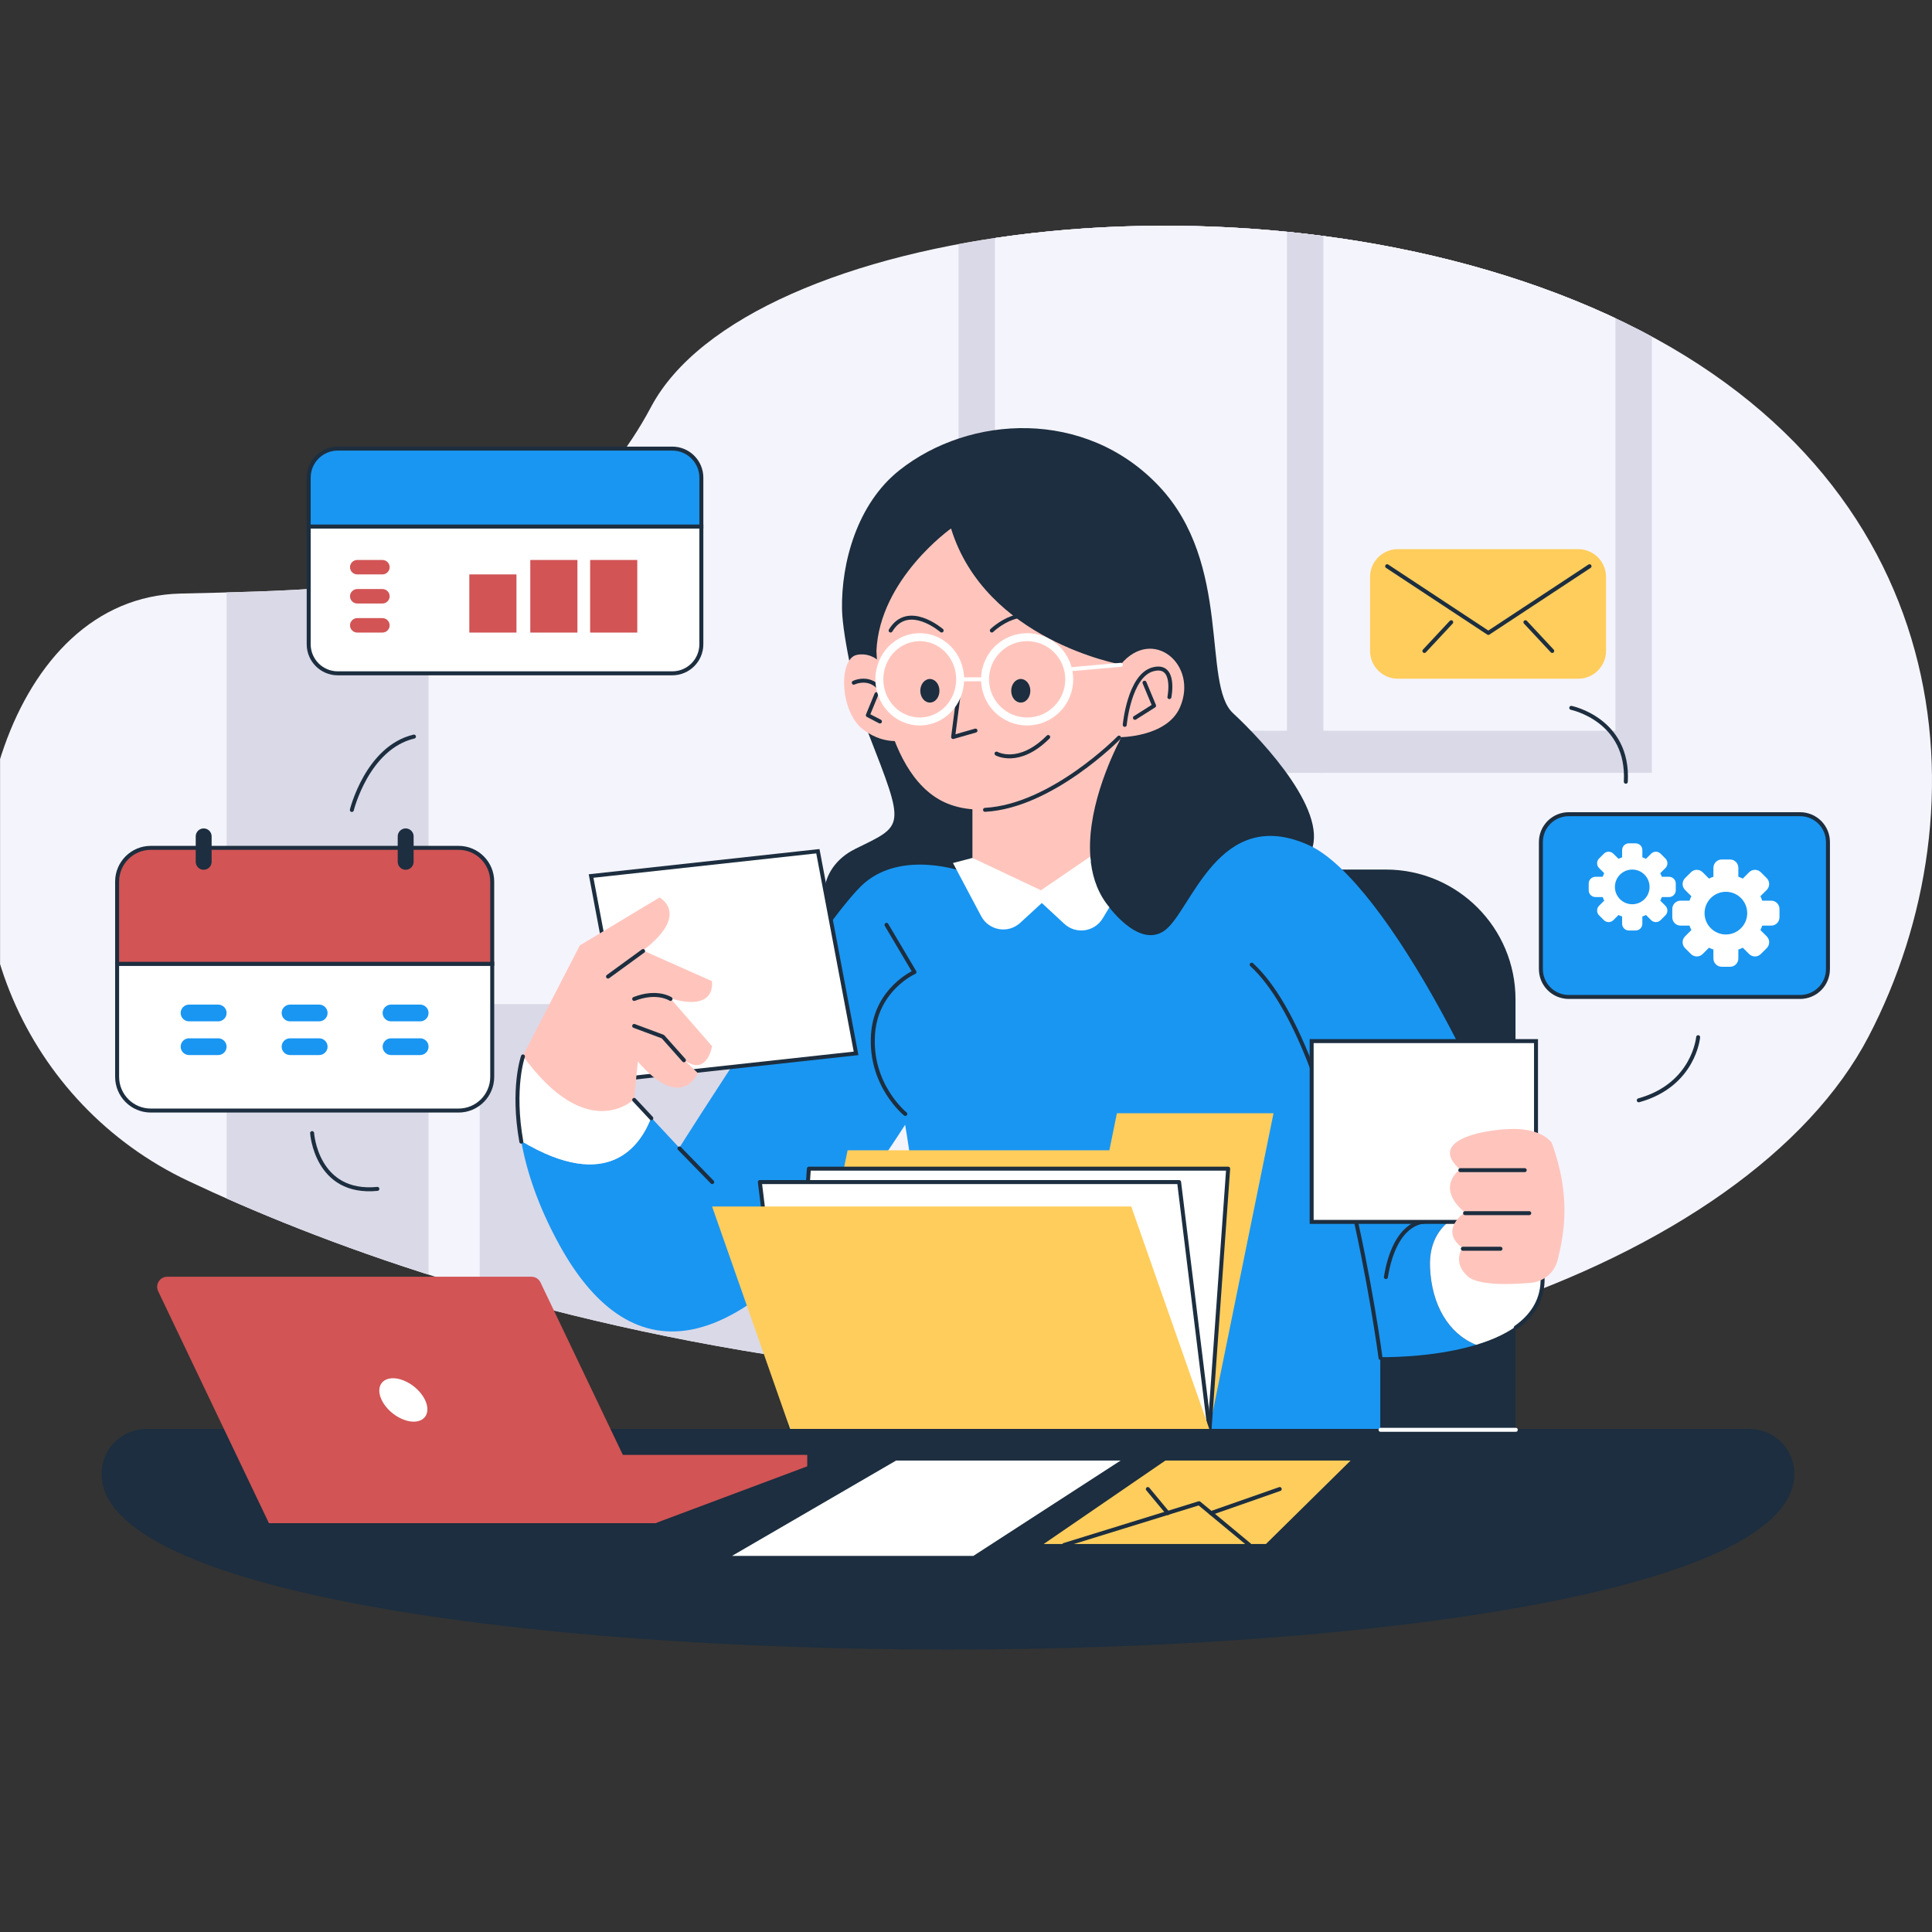 <svg xmlns="http://www.w3.org/2000/svg" xmlns:xlink="http://www.w3.org/1999/xlink" width="440" zoomAndPan="magnify" viewBox="0 0 330 330" height="440" preserveAspectRatio="xMidYMid meet" version="1.0"><rect x="0" y="0" width="330" height="330" fill="#333333" stroke="none"/><defs><clipPath id="f96d023214"><path d="M 0 38.363 L 330 38.363 L 330 235.918 L 0 235.918 Z M 0 38.363 " clip-rule="nonzero"/></clipPath><clipPath id="bf997ddb93"><path d="M 0.719 127.516 C -9.52 156.512 4.344 188.562 32.121 201.699 C 53.543 211.828 90.535 225.973 140.703 232.789 C 223.73 244.07 298.902 215.93 319.164 177.055 C 339.43 138.176 334.801 81.254 274.691 53.777 C 214.578 26.297 127.59 38.73 111.219 69.48 C 94.844 100.23 66.113 100.574 30.859 101.383 C 16.168 101.719 5.898 112.844 0.719 127.516 Z M 0.719 127.516 " clip-rule="nonzero"/></clipPath><clipPath id="7691aca9ca"><path d="M 38 38.363 L 74 38.363 L 74 235.918 L 38 235.918 Z M 38 38.363 " clip-rule="nonzero"/></clipPath><clipPath id="1d30244b21"><path d="M 0.719 127.516 C -9.52 156.512 4.344 188.562 32.121 201.699 C 53.543 211.828 90.535 225.973 140.703 232.789 C 223.73 244.07 298.902 215.93 319.164 177.055 C 339.43 138.176 334.801 81.254 274.691 53.777 C 214.578 26.297 127.59 38.73 111.219 69.48 C 94.844 100.23 66.113 100.574 30.859 101.383 C 16.168 101.719 5.898 112.844 0.719 127.516 Z M 0.719 127.516 " clip-rule="nonzero"/></clipPath><clipPath id="a5d999945f"><path d="M 81 171 L 141 171 L 141 235.918 L 81 235.918 Z M 81 171 " clip-rule="nonzero"/></clipPath><clipPath id="2df4091870"><path d="M 0.719 127.516 C -9.52 156.512 4.344 188.562 32.121 201.699 C 53.543 211.828 90.535 225.973 140.703 232.789 C 223.73 244.07 298.902 215.93 319.164 177.055 C 339.43 138.176 334.801 81.254 274.691 53.777 C 214.578 26.297 127.59 38.73 111.219 69.48 C 94.844 100.23 66.113 100.574 30.859 101.383 C 16.168 101.719 5.898 112.844 0.719 127.516 Z M 0.719 127.516 " clip-rule="nonzero"/></clipPath><clipPath id="9906f258ec"><path d="M 163 38.363 L 283 38.363 L 283 133 L 163 133 Z M 163 38.363 " clip-rule="nonzero"/></clipPath><clipPath id="2c6bf174b1"><path d="M 0.719 127.516 C -9.52 156.512 4.344 188.562 32.121 201.699 C 53.543 211.828 90.535 225.973 140.703 232.789 C 223.73 244.07 298.902 215.93 319.164 177.055 C 339.43 138.176 334.801 81.254 274.691 53.777 C 214.578 26.297 127.59 38.73 111.219 69.48 C 94.844 100.23 66.113 100.574 30.859 101.383 C 16.168 101.719 5.898 112.844 0.719 127.516 Z M 0.719 127.516 " clip-rule="nonzero"/></clipPath><clipPath id="3fe043e768"><path d="M 169 38.363 L 276 38.363 L 276 125 L 169 125 Z M 169 38.363 " clip-rule="nonzero"/></clipPath><clipPath id="d494471b75"><path d="M 0.719 127.516 C -9.52 156.512 4.344 188.562 32.121 201.699 C 53.543 211.828 90.535 225.973 140.703 232.789 C 223.73 244.07 298.902 215.93 319.164 177.055 C 339.43 138.176 334.801 81.254 274.691 53.777 C 214.578 26.297 127.59 38.73 111.219 69.48 C 94.844 100.23 66.113 100.574 30.859 101.383 C 16.168 101.719 5.898 112.844 0.719 127.516 Z M 0.719 127.516 " clip-rule="nonzero"/></clipPath><clipPath id="7336d98258"><path d="M 219 38.363 L 227 38.363 L 227 133 L 219 133 Z M 219 38.363 " clip-rule="nonzero"/></clipPath><clipPath id="c748ff7941"><path d="M 0.719 127.516 C -9.52 156.512 4.344 188.562 32.121 201.699 C 53.543 211.828 90.535 225.973 140.703 232.789 C 223.73 244.07 298.902 215.93 319.164 177.055 C 339.43 138.176 334.801 81.254 274.691 53.777 C 214.578 26.297 127.59 38.73 111.219 69.48 C 94.844 100.23 66.113 100.574 30.859 101.383 C 16.168 101.719 5.898 112.844 0.719 127.516 Z M 0.719 127.516 " clip-rule="nonzero"/></clipPath></defs><g clip-path="url(#f96d023214)"><g clip-path="url(#bf997ddb93)"><path fill="#f4f4fd" d="M 0.012 28.152 L 330 28.152 L 330 281.75 L 0.012 281.75 Z M 0.012 28.152 " fill-opacity="1" fill-rule="nonzero"/></g></g><g clip-path="url(#7691aca9ca)"><g clip-path="url(#1d30244b21)"><path fill="#dad9e7" d="M 38.703 28.152 L 73.199 28.152 L 73.199 239.121 L 38.703 239.121 Z M 38.703 28.152 " fill-opacity="1" fill-rule="nonzero"/></g></g><g clip-path="url(#a5d999945f)"><g clip-path="url(#2df4091870)"><path fill="#dad9e7" d="M 140.758 239.121 L 81.938 239.121 L 81.938 171.5 L 140.758 171.5 Z M 140.758 239.121 " fill-opacity="1" fill-rule="nonzero"/></g></g><g clip-path="url(#9906f258ec)"><g clip-path="url(#2c6bf174b1)"><path fill="#dad9e7" d="M 163.719 28.152 L 282.148 28.152 L 282.148 132.012 L 163.719 132.012 Z M 163.719 28.152 " fill-opacity="1" fill-rule="nonzero"/></g></g><g clip-path="url(#3fe043e768)"><g clip-path="url(#d494471b75)"><path fill="#dad9e7" d="M 169.941 28.152 L 275.93 28.152 L 275.93 124.809 L 169.941 124.809 Z M 169.941 28.152 " fill-opacity="1" fill-rule="nonzero"/><path fill="#f4f4fd" d="M 169.941 28.152 L 275.93 28.152 L 275.93 124.809 L 169.941 124.809 Z M 169.941 28.152 " fill-opacity="1" fill-rule="nonzero"/></g></g><g clip-path="url(#7336d98258)"><g clip-path="url(#c748ff7941)"><path fill="#dad9e7" d="M 219.824 28.152 L 226.043 28.152 L 226.043 132.012 L 219.824 132.012 Z M 219.824 28.152 " fill-opacity="1" fill-rule="nonzero"/></g></g><path stroke-linecap="butt" transform="matrix(0.679, 0, 0, 0.68, -6.042, 35.464)" fill-opacity="1" fill="#ffffff" fill-rule="nonzero" stroke-linejoin="miter" d="M 132.721 189.945 L 132.721 218.332 C 132.721 223.017 128.929 226.805 124.251 226.805 L 46.831 226.805 C 42.158 226.805 38.361 223.017 38.361 218.332 L 38.361 189.945 Z M 132.721 189.945 " stroke="#1c2e3f" stroke-width="1" stroke-opacity="1" stroke-miterlimit="10"/><path stroke-linecap="butt" transform="matrix(0.679, 0, 0, 0.68, -6.042, 35.464)" fill-opacity="1" fill="#d25455" fill-rule="nonzero" stroke-linejoin="miter" d="M 132.721 169.284 L 132.721 189.945 L 38.361 189.945 L 38.361 169.284 C 38.361 164.61 42.158 160.816 46.831 160.816 L 124.251 160.816 C 128.929 160.816 132.721 164.61 132.721 169.284 Z M 132.721 169.284 " stroke="#1c2e3f" stroke-width="1" stroke-opacity="1" stroke-miterlimit="10"/><path stroke-linecap="round" transform="matrix(0.679, 0, 0, 0.68, -6.042, 35.464)" fill="none" stroke-linejoin="round" d="M 60.134 157.936 L 60.134 164.317 " stroke="#1c2e3f" stroke-width="4" stroke-opacity="1" stroke-miterlimit="4"/><path stroke-linecap="round" transform="matrix(0.679, 0, 0, 0.68, -6.042, 35.464)" fill="none" stroke-linejoin="round" d="M 110.948 157.936 L 110.948 164.317 " stroke="#1c2e3f" stroke-width="4" stroke-opacity="1" stroke-miterlimit="4"/><path fill="#1996f2" d="M 32.285 171.594 L 37.273 171.594 C 37.465 171.594 37.645 171.633 37.82 171.703 C 37.996 171.777 38.148 171.879 38.285 172.012 C 38.418 172.148 38.52 172.301 38.594 172.477 C 38.664 172.652 38.703 172.836 38.703 173.023 C 38.703 173.215 38.664 173.398 38.594 173.57 C 38.52 173.746 38.418 173.902 38.285 174.035 C 38.148 174.168 37.996 174.273 37.82 174.344 C 37.645 174.418 37.465 174.453 37.273 174.453 L 32.285 174.453 C 32.098 174.453 31.914 174.418 31.738 174.344 C 31.566 174.273 31.41 174.168 31.277 174.035 C 31.141 173.902 31.039 173.746 30.969 173.57 C 30.895 173.398 30.859 173.215 30.859 173.023 C 30.859 172.836 30.895 172.652 30.969 172.477 C 31.039 172.301 31.141 172.148 31.277 172.012 C 31.41 171.879 31.566 171.777 31.738 171.703 C 31.914 171.633 32.098 171.594 32.285 171.594 Z M 32.285 171.594 " fill-opacity="1" fill-rule="nonzero"/><path fill="#1996f2" d="M 32.285 177.352 L 37.273 177.352 C 37.465 177.352 37.645 177.387 37.82 177.461 C 37.996 177.531 38.148 177.637 38.285 177.77 C 38.418 177.902 38.52 178.059 38.594 178.234 C 38.664 178.406 38.703 178.59 38.703 178.781 C 38.703 178.969 38.664 179.152 38.594 179.328 C 38.52 179.504 38.418 179.656 38.285 179.789 C 38.148 179.926 37.996 180.027 37.82 180.102 C 37.645 180.172 37.465 180.211 37.273 180.211 L 32.285 180.211 C 32.098 180.211 31.914 180.172 31.738 180.102 C 31.566 180.027 31.41 179.926 31.277 179.789 C 31.141 179.656 31.039 179.504 30.969 179.328 C 30.895 179.152 30.859 178.969 30.859 178.781 C 30.859 178.59 30.895 178.406 30.969 178.234 C 31.039 178.059 31.141 177.902 31.277 177.77 C 31.41 177.637 31.566 177.531 31.738 177.461 C 31.914 177.387 32.098 177.352 32.285 177.352 Z M 32.285 177.352 " fill-opacity="1" fill-rule="nonzero"/><path fill="#1996f2" d="M 49.535 171.594 L 54.523 171.594 C 54.711 171.594 54.895 171.633 55.07 171.703 C 55.246 171.777 55.398 171.879 55.531 172.012 C 55.668 172.148 55.77 172.301 55.844 172.477 C 55.914 172.652 55.953 172.836 55.953 173.023 C 55.953 173.215 55.914 173.398 55.844 173.57 C 55.77 173.746 55.668 173.902 55.531 174.035 C 55.398 174.168 55.246 174.273 55.07 174.344 C 54.895 174.418 54.711 174.453 54.523 174.453 L 49.535 174.453 C 49.348 174.453 49.164 174.418 48.988 174.344 C 48.812 174.273 48.66 174.168 48.527 174.035 C 48.391 173.902 48.289 173.746 48.215 173.57 C 48.145 173.398 48.109 173.215 48.109 173.023 C 48.109 172.836 48.145 172.652 48.215 172.477 C 48.289 172.301 48.391 172.148 48.527 172.012 C 48.66 171.879 48.812 171.777 48.988 171.703 C 49.164 171.633 49.348 171.594 49.535 171.594 Z M 49.535 171.594 " fill-opacity="1" fill-rule="nonzero"/><path fill="#1996f2" d="M 49.535 177.352 L 54.523 177.352 C 54.711 177.352 54.895 177.387 55.07 177.461 C 55.246 177.531 55.398 177.637 55.531 177.77 C 55.668 177.902 55.77 178.059 55.844 178.234 C 55.914 178.406 55.953 178.59 55.953 178.781 C 55.953 178.969 55.914 179.152 55.844 179.328 C 55.77 179.504 55.668 179.656 55.531 179.789 C 55.398 179.926 55.246 180.027 55.07 180.102 C 54.895 180.172 54.711 180.211 54.523 180.211 L 49.535 180.211 C 49.348 180.211 49.164 180.172 48.988 180.102 C 48.812 180.027 48.66 179.926 48.527 179.789 C 48.391 179.656 48.289 179.504 48.215 179.328 C 48.145 179.152 48.109 178.969 48.109 178.781 C 48.109 178.59 48.145 178.406 48.215 178.234 C 48.289 178.059 48.391 177.902 48.527 177.77 C 48.66 177.637 48.812 177.531 48.988 177.461 C 49.164 177.387 49.348 177.352 49.535 177.352 Z M 49.535 177.352 " fill-opacity="1" fill-rule="nonzero"/><path fill="#1996f2" d="M 66.785 171.594 L 71.773 171.594 C 71.961 171.594 72.145 171.633 72.32 171.703 C 72.492 171.777 72.648 171.879 72.781 172.012 C 72.918 172.148 73.02 172.301 73.094 172.477 C 73.164 172.652 73.199 172.836 73.199 173.023 C 73.199 173.215 73.164 173.398 73.094 173.57 C 73.02 173.746 72.918 173.902 72.781 174.035 C 72.648 174.168 72.492 174.273 72.32 174.344 C 72.145 174.418 71.961 174.453 71.773 174.453 L 66.785 174.453 C 66.598 174.453 66.414 174.418 66.238 174.344 C 66.062 174.273 65.91 174.168 65.777 174.035 C 65.641 173.902 65.539 173.746 65.465 173.57 C 65.395 173.398 65.355 173.215 65.355 173.023 C 65.355 172.836 65.395 172.652 65.465 172.477 C 65.539 172.301 65.641 172.148 65.777 172.012 C 65.91 171.879 66.062 171.777 66.238 171.703 C 66.414 171.633 66.598 171.594 66.785 171.594 Z M 66.785 171.594 " fill-opacity="1" fill-rule="nonzero"/><path fill="#1996f2" d="M 66.785 177.352 L 71.773 177.352 C 71.961 177.352 72.145 177.387 72.32 177.461 C 72.492 177.531 72.648 177.637 72.781 177.77 C 72.918 177.902 73.02 178.059 73.094 178.234 C 73.164 178.406 73.199 178.59 73.199 178.781 C 73.199 178.969 73.164 179.152 73.094 179.328 C 73.02 179.504 72.918 179.656 72.781 179.789 C 72.648 179.926 72.492 180.027 72.32 180.102 C 72.145 180.172 71.961 180.211 71.773 180.211 L 66.785 180.211 C 66.598 180.211 66.414 180.172 66.238 180.102 C 66.062 180.027 65.91 179.926 65.777 179.789 C 65.641 179.656 65.539 179.504 65.465 179.328 C 65.395 179.152 65.355 178.969 65.355 178.781 C 65.355 178.59 65.395 178.406 65.465 178.234 C 65.539 178.059 65.641 177.902 65.777 177.77 C 65.91 177.637 66.062 177.531 66.238 177.461 C 66.414 177.387 66.598 177.352 66.785 177.352 Z M 66.785 177.352 " fill-opacity="1" fill-rule="nonzero"/><path stroke-linecap="round" transform="matrix(0.679, 0, 0, 0.68, -6.042, 35.464)" fill="none" stroke-linejoin="round" d="M 87.414 232.468 C 87.414 232.468 88.421 247.978 103.83 246.483 " stroke="#1c2e3f" stroke-width="1" stroke-opacity="1" stroke-miterlimit="4"/><path stroke-linecap="round" transform="matrix(0.679, 0, 0, 0.68, -6.042, 35.464)" fill="none" stroke-linejoin="round" d="M 97.408 151.302 C 97.408 151.302 101.258 135.648 113.031 132.866 " stroke="#1c2e3f" stroke-width="1" stroke-opacity="1" stroke-miterlimit="4"/><path stroke-linecap="butt" transform="matrix(0.679, 0, 0, 0.68, -6.042, 35.464)" fill-opacity="1" fill="#ffffff" fill-rule="nonzero" stroke-linejoin="miter" d="M 185.33 80.104 L 185.33 109.664 C 185.33 113.7 182.056 116.976 178.022 116.976 L 93.858 116.976 C 89.825 116.976 86.551 113.7 86.551 109.664 L 86.551 80.104 Z M 185.33 80.104 " stroke="#1c2e3f" stroke-width="1" stroke-opacity="1" stroke-miterlimit="10"/><path fill="#d25455" d="M 61.02 95.648 L 65.32 95.648 C 65.484 95.648 65.641 95.68 65.793 95.742 C 65.945 95.805 66.078 95.895 66.191 96.008 C 66.309 96.125 66.398 96.258 66.461 96.41 C 66.523 96.559 66.555 96.719 66.555 96.879 C 66.555 97.043 66.523 97.203 66.461 97.352 C 66.398 97.504 66.309 97.637 66.191 97.754 C 66.078 97.867 65.945 97.957 65.793 98.02 C 65.641 98.082 65.484 98.113 65.32 98.113 L 61.02 98.113 C 60.855 98.113 60.699 98.082 60.547 98.02 C 60.395 97.957 60.262 97.867 60.148 97.754 C 60.031 97.637 59.941 97.504 59.879 97.352 C 59.816 97.203 59.785 97.043 59.785 96.879 C 59.785 96.719 59.816 96.559 59.879 96.41 C 59.941 96.258 60.031 96.125 60.148 96.008 C 60.262 95.895 60.395 95.805 60.547 95.742 C 60.699 95.68 60.855 95.648 61.02 95.648 Z M 61.02 95.648 " fill-opacity="1" fill-rule="nonzero"/><path fill="#d25455" d="M 61.02 100.613 L 65.32 100.613 C 65.484 100.613 65.641 100.645 65.793 100.707 C 65.945 100.77 66.078 100.859 66.191 100.977 C 66.309 101.09 66.398 101.223 66.461 101.375 C 66.523 101.527 66.555 101.684 66.555 101.848 C 66.555 102.012 66.523 102.168 66.461 102.32 C 66.398 102.469 66.309 102.605 66.191 102.719 C 66.078 102.836 65.945 102.926 65.793 102.988 C 65.641 103.051 65.484 103.082 65.32 103.082 L 61.02 103.082 C 60.855 103.082 60.699 103.051 60.547 102.988 C 60.395 102.926 60.262 102.836 60.148 102.719 C 60.031 102.605 59.941 102.469 59.879 102.32 C 59.816 102.168 59.785 102.012 59.785 101.848 C 59.785 101.684 59.816 101.527 59.879 101.375 C 59.941 101.223 60.031 101.09 60.148 100.977 C 60.262 100.859 60.395 100.77 60.547 100.707 C 60.699 100.645 60.855 100.613 61.02 100.613 Z M 61.02 100.613 " fill-opacity="1" fill-rule="nonzero"/><path fill="#d25455" d="M 61.02 105.578 L 65.32 105.578 C 65.484 105.578 65.641 105.609 65.793 105.672 C 65.945 105.734 66.078 105.824 66.191 105.941 C 66.309 106.055 66.398 106.191 66.461 106.34 C 66.523 106.492 66.555 106.648 66.555 106.812 C 66.555 106.977 66.523 107.133 66.461 107.285 C 66.398 107.438 66.309 107.57 66.191 107.684 C 66.078 107.801 65.945 107.891 65.793 107.953 C 65.641 108.016 65.484 108.047 65.32 108.047 L 61.02 108.047 C 60.855 108.047 60.699 108.016 60.547 107.953 C 60.395 107.891 60.262 107.801 60.148 107.684 C 60.031 107.57 59.941 107.438 59.879 107.285 C 59.816 107.133 59.785 106.977 59.785 106.812 C 59.785 106.648 59.816 106.492 59.879 106.34 C 59.941 106.191 60.031 106.055 60.148 105.941 C 60.262 105.824 60.395 105.734 60.547 105.672 C 60.699 105.609 60.855 105.578 61.02 105.578 Z M 61.02 105.578 " fill-opacity="1" fill-rule="nonzero"/><path stroke-linecap="butt" transform="matrix(0.679, 0, 0, 0.68, -6.042, 35.464)" fill-opacity="1" fill="#1996f2" fill-rule="nonzero" stroke-linejoin="miter" d="M 185.33 67.836 L 185.33 80.104 L 86.551 80.104 L 86.551 67.836 C 86.551 63.807 89.825 60.53 93.858 60.53 L 178.022 60.53 C 182.056 60.53 185.33 63.807 185.33 67.836 Z M 185.33 67.836 " stroke="#1c2e3f" stroke-width="1" stroke-opacity="1" stroke-miterlimit="10"/><path fill="#d25455" d="M 80.164 98.113 L 88.215 98.113 L 88.215 108.047 L 80.164 108.047 Z M 80.164 98.113 " fill-opacity="1" fill-rule="nonzero"/><path fill="#d25455" d="M 90.578 95.648 L 98.629 95.648 L 98.629 108.047 L 90.578 108.047 Z M 90.578 95.648 " fill-opacity="1" fill-rule="nonzero"/><path fill="#d25455" d="M 100.801 95.648 L 108.852 95.648 L 108.852 108.047 L 100.801 108.047 Z M 100.801 95.648 " fill-opacity="1" fill-rule="nonzero"/><path fill="#ffcd5c" d="M 238.766 93.797 L 269.57 93.797 C 269.883 93.797 270.191 93.828 270.496 93.887 C 270.805 93.949 271.102 94.039 271.391 94.16 C 271.676 94.277 271.953 94.426 272.211 94.598 C 272.469 94.77 272.711 94.969 272.93 95.188 C 273.152 95.41 273.348 95.652 273.523 95.91 C 273.695 96.168 273.84 96.445 273.961 96.734 C 274.082 97.02 274.172 97.32 274.23 97.625 C 274.293 97.93 274.324 98.242 274.324 98.551 L 274.324 111.176 C 274.324 111.488 274.293 111.797 274.23 112.105 C 274.172 112.41 274.082 112.707 273.961 112.996 C 273.84 113.285 273.695 113.559 273.523 113.816 C 273.348 114.078 273.152 114.316 272.93 114.539 C 272.711 114.762 272.469 114.957 272.211 115.129 C 271.953 115.305 271.676 115.449 271.391 115.57 C 271.102 115.691 270.805 115.781 270.496 115.84 C 270.191 115.902 269.883 115.934 269.57 115.934 L 238.766 115.934 C 238.453 115.934 238.145 115.902 237.84 115.84 C 237.531 115.781 237.234 115.691 236.949 115.57 C 236.66 115.449 236.387 115.305 236.125 115.129 C 235.867 114.957 235.625 114.762 235.406 114.539 C 235.184 114.316 234.988 114.078 234.816 113.816 C 234.641 113.559 234.496 113.285 234.375 112.996 C 234.258 112.707 234.168 112.41 234.105 112.105 C 234.043 111.797 234.016 111.488 234.016 111.176 L 234.016 98.551 C 234.016 98.242 234.043 97.93 234.105 97.625 C 234.168 97.32 234.258 97.02 234.375 96.73 C 234.496 96.445 234.641 96.168 234.816 95.91 C 234.988 95.652 235.184 95.41 235.406 95.188 C 235.625 94.969 235.867 94.77 236.125 94.598 C 236.387 94.426 236.66 94.277 236.949 94.16 C 237.234 94.039 237.531 93.949 237.84 93.887 C 238.145 93.828 238.453 93.797 238.766 93.797 Z M 238.766 93.797 " fill-opacity="1" fill-rule="nonzero"/><path stroke-linecap="round" transform="matrix(0.679, 0, 0, 0.68, -6.042, 35.464)" fill="none" stroke-linejoin="round" d="M 357.847 90.078 L 383.297 106.83 L 408.753 90.078 " stroke="#1c2e3f" stroke-width="1" stroke-opacity="1" stroke-miterlimit="4"/><path stroke-linecap="round" transform="matrix(0.679, 0, 0, 0.68, -6.042, 35.464)" fill="none" stroke-linejoin="round" d="M 392.63 104.139 L 399.374 111.36 " stroke="#1c2e3f" stroke-width="1" stroke-opacity="1" stroke-miterlimit="4"/><path stroke-linecap="round" transform="matrix(0.679, 0, 0, 0.68, -6.042, 35.464)" fill="none" stroke-linejoin="round" d="M 373.964 104.139 L 367.22 111.36 " stroke="#1c2e3f" stroke-width="1" stroke-opacity="1" stroke-miterlimit="4"/><path stroke-linecap="butt" transform="matrix(0.679, 0, 0, 0.68, -6.042, 35.464)" fill-opacity="1" fill="#1996f2" fill-rule="nonzero" stroke-linejoin="miter" d="M 403.517 152.365 L 461.736 152.365 C 462.196 152.365 462.651 152.406 463.1 152.498 C 463.549 152.59 463.986 152.722 464.412 152.894 C 464.837 153.072 465.24 153.285 465.626 153.544 C 466.006 153.797 466.357 154.09 466.685 154.412 C 467.007 154.74 467.3 155.09 467.553 155.475 C 467.812 155.855 468.025 156.257 468.204 156.683 C 468.376 157.108 468.509 157.545 468.601 157.999 C 468.687 158.447 468.733 158.902 468.733 159.361 L 468.733 191.267 C 468.733 191.727 468.687 192.181 468.601 192.635 C 468.509 193.083 468.376 193.52 468.204 193.946 C 468.025 194.371 467.812 194.774 467.553 195.159 C 467.3 195.538 467.007 195.895 466.685 196.216 C 466.357 196.544 466.006 196.832 465.626 197.09 C 465.24 197.343 464.837 197.562 464.412 197.734 C 463.986 197.912 463.549 198.045 463.1 198.131 C 462.651 198.223 462.196 198.269 461.736 198.269 L 403.517 198.269 C 403.056 198.269 402.602 198.223 402.153 198.131 C 401.704 198.045 401.267 197.912 400.841 197.734 C 400.415 197.562 400.013 197.343 399.633 197.09 C 399.247 196.832 398.896 196.544 398.568 196.216 C 398.246 195.895 397.953 195.538 397.699 195.159 C 397.441 194.774 397.228 194.371 397.049 193.946 C 396.877 193.52 396.744 193.083 396.652 192.635 C 396.566 192.181 396.52 191.727 396.52 191.267 L 396.52 159.361 C 396.52 158.902 396.566 158.447 396.652 157.999 C 396.744 157.545 396.877 157.108 397.049 156.683 C 397.228 156.257 397.441 155.855 397.699 155.475 C 397.953 155.09 398.246 154.74 398.568 154.412 C 398.896 154.09 399.247 153.797 399.633 153.544 C 400.013 153.285 400.415 153.072 400.841 152.894 C 401.267 152.722 401.704 152.59 402.153 152.498 C 402.602 152.406 403.056 152.365 403.517 152.365 Z M 403.517 152.365 " stroke="#1c2e3f" stroke-width="1" stroke-opacity="1" stroke-miterlimit="10"/><path fill="#ffffff" d="M 285.086 149.762 L 283.848 149.762 C 283.773 149.547 283.688 149.344 283.59 149.145 L 284.469 148.266 C 284.918 147.816 284.918 147.09 284.469 146.641 L 283.648 145.82 C 283.199 145.367 282.469 145.367 282.02 145.82 L 281.145 146.695 C 280.945 146.598 280.742 146.512 280.527 146.441 L 280.527 145.199 C 280.527 144.562 280.016 144.051 279.379 144.051 L 278.219 144.051 C 277.586 144.051 277.07 144.562 277.07 145.199 L 277.07 146.441 C 276.859 146.512 276.652 146.598 276.457 146.695 L 275.578 145.82 C 275.129 145.367 274.402 145.367 273.953 145.82 L 273.133 146.641 C 272.684 147.09 272.684 147.816 273.133 148.266 L 274.008 149.145 C 273.91 149.344 273.824 149.547 273.754 149.762 L 272.516 149.762 C 271.879 149.762 271.363 150.277 271.363 150.91 L 271.363 152.07 C 271.363 152.707 271.879 153.223 272.516 153.223 L 273.754 153.223 C 273.824 153.434 273.91 153.641 274.008 153.836 L 273.133 154.715 C 272.684 155.164 272.684 155.895 273.133 156.344 L 273.953 157.164 C 274.402 157.613 275.129 157.613 275.578 157.164 L 276.457 156.285 C 276.652 156.383 276.859 156.469 277.07 156.543 L 277.07 157.781 C 277.07 158.418 277.586 158.934 278.219 158.934 L 279.379 158.934 C 280.016 158.934 280.527 158.418 280.527 157.781 L 280.527 156.543 C 280.742 156.469 280.945 156.383 281.145 156.285 L 282.02 157.164 C 282.469 157.613 283.199 157.613 283.648 157.164 L 284.469 156.344 C 284.918 155.895 284.918 155.164 284.469 154.715 L 283.59 153.836 C 283.688 153.641 283.773 153.434 283.848 153.223 L 285.086 153.223 C 285.719 153.223 286.234 152.707 286.234 152.07 L 286.234 150.91 C 286.234 150.277 285.719 149.762 285.086 149.762 Z M 278.801 154.453 C 277.164 154.453 275.84 153.129 275.84 151.492 C 275.84 149.855 277.164 148.527 278.801 148.527 C 280.434 148.527 281.758 149.855 281.758 151.492 C 281.758 153.129 280.434 154.453 278.801 154.453 Z M 278.801 154.453 " fill-opacity="1" fill-rule="nonzero"/><path fill="#ffffff" d="M 302.531 153.84 L 301.008 153.84 C 300.918 153.578 300.812 153.328 300.691 153.082 L 301.773 152 C 302.324 151.449 302.324 150.551 301.773 149.996 L 300.762 148.988 C 300.211 148.434 299.312 148.434 298.762 148.988 L 297.68 150.07 C 297.438 149.949 297.184 149.844 296.922 149.754 L 296.922 148.227 C 296.922 147.445 296.289 146.809 295.508 146.809 L 294.082 146.809 C 293.301 146.809 292.664 147.445 292.664 148.227 L 292.664 149.754 C 292.406 149.844 292.152 149.949 291.91 150.066 L 291.91 150.07 L 290.828 148.988 C 290.277 148.434 289.379 148.434 288.828 148.988 L 287.816 149.996 C 287.266 150.551 287.266 151.449 287.816 152 L 288.898 153.082 C 288.777 153.328 288.672 153.578 288.582 153.84 L 287.055 153.84 C 286.273 153.84 285.641 154.473 285.641 155.258 L 285.641 156.684 C 285.641 157.469 286.273 158.102 287.055 158.102 L 288.582 158.102 C 288.672 158.363 288.777 158.613 288.898 158.859 L 287.816 159.941 C 287.266 160.492 287.266 161.391 287.816 161.945 L 288.828 162.953 C 289.379 163.508 290.277 163.508 290.828 162.953 L 291.91 161.875 C 292.152 161.992 292.406 162.102 292.664 162.188 L 292.664 163.715 C 292.664 164.5 293.301 165.133 294.082 165.133 L 295.508 165.133 C 296.289 165.133 296.922 164.5 296.922 163.715 L 296.922 162.188 C 297.184 162.102 297.438 161.992 297.68 161.875 L 298.762 162.953 C 299.312 163.508 300.211 163.508 300.762 162.953 L 301.773 161.945 C 302.324 161.391 302.324 160.492 301.773 159.941 L 300.691 158.859 C 300.812 158.613 300.918 158.363 301.008 158.102 L 302.531 158.102 C 303.316 158.102 303.949 157.469 303.949 156.684 L 303.949 155.258 C 303.949 154.473 303.316 153.84 302.531 153.84 Z M 294.793 159.617 C 292.781 159.617 291.152 157.984 291.152 155.973 C 291.152 153.957 292.781 152.324 294.793 152.324 C 296.809 152.324 298.438 153.957 298.438 155.973 C 298.438 157.984 296.809 159.617 294.793 159.617 Z M 294.793 159.617 " fill-opacity="1" fill-rule="nonzero"/><path stroke-linecap="round" transform="matrix(0.679, 0, 0, 0.68, -6.042, 35.464)" fill="none" stroke-linejoin="round" d="M 404.161 125.651 C 404.161 125.651 418.742 128.612 417.885 144.208 " stroke="#1c2e3f" stroke-width="1" stroke-opacity="1" stroke-miterlimit="4"/><path stroke-linecap="round" transform="matrix(0.679, 0, 0, 0.68, -6.042, 35.464)" fill="none" stroke-linejoin="round" d="M 436.079 208.375 C 436.079 208.375 435.049 220.378 421.141 224.23 " stroke="#1c2e3f" stroke-width="1" stroke-opacity="1" stroke-miterlimit="4"/><path fill="#1c2e3f" d="M 208.18 148.527 L 236.715 148.527 C 248.938 148.527 258.859 158.461 258.859 170.691 L 258.859 244.07 L 187.012 244.07 L 187.012 169.715 C 187.012 158.023 196.496 148.527 208.18 148.527 Z M 208.18 148.527 " fill-opacity="1" fill-rule="nonzero"/><path fill="#1c2e3f" d="M 148.32 125.246 C 146.586 120.789 143.922 108.887 143.824 104.105 C 143.668 96.18 146.387 86.055 153.629 80.32 C 165.613 70.832 185.414 69.742 197.969 83.047 C 210.523 96.348 205.27 116.852 210.605 121.812 C 215.945 126.773 227.492 139.203 223.68 145.965 C 223.68 145.965 193.828 177.84 165.559 171.008 C 137.289 164.176 136.926 149.492 146.113 144.984 C 154.496 140.871 154.66 141.508 148.32 125.246 Z M 148.32 125.246 " fill-opacity="1" fill-rule="nonzero"/><path fill="#1996f2" d="M 244.258 216.543 C 244.547 222.887 247.402 227.801 252.141 229.707 C 244.488 232.02 235.762 231.809 235.762 231.809 L 235.762 244.07 L 152.098 244.07 C 162.043 233.586 154.602 192.121 154.602 192.121 C 125.078 238.133 106.559 232.465 95.66 212.84 C 91.828 205.926 89.906 199.855 89.027 194.887 C 104.004 203.867 109.445 195.578 111.227 190.895 L 116.031 196.047 C 116.031 196.047 140.953 156.582 147.629 150.844 C 154.305 145.105 164.676 148.934 164.676 148.934 L 188.918 154.238 C 188.918 154.238 194.363 162.238 198.938 158.93 C 203.516 155.629 208.094 137.379 223.555 144.359 C 236.934 150.395 257.34 191.367 262.312 211.203 L 253.414 206.297 C 253.414 206.297 243.82 206.945 244.258 216.543 Z M 244.258 216.543 " fill-opacity="1" fill-rule="nonzero"/><path stroke-linecap="round" transform="matrix(0.679, 0, 0, 0.68, -6.042, 35.464)" fill="none" stroke-linejoin="round" d="M 179.818 236.319 L 188.063 244.77 " stroke="#1c2e3f" stroke-width="1" stroke-opacity="1" stroke-miterlimit="4"/><path stroke-linecap="round" transform="matrix(0.679, 0, 0, 0.68, -6.042, 35.464)" fill="none" stroke-linejoin="round" d="M 356.184 288.955 C 356.184 288.955 345.913 210.444 323.772 190.163 " stroke="#1c2e3f" stroke-width="1" stroke-opacity="1" stroke-miterlimit="4"/><path stroke-linecap="round" transform="matrix(0.679, 0, 0, 0.68, -6.042, 35.464)" fill="none" stroke-linejoin="round" d="M 231.903 180.155 L 238.94 192.026 C 238.94 192.026 229.412 196.199 228.531 207.432 C 227.518 220.338 236.633 227.656 236.633 227.656 " stroke="#1c2e3f" stroke-width="1" stroke-opacity="1" stroke-miterlimit="4"/><path stroke-linecap="round" transform="matrix(0.679, 0, 0, 0.68, -6.042, 35.464)" fill="none" stroke-linejoin="round" d="M 366.91 254.773 C 366.91 254.773 359.821 254.721 357.531 268.633 " stroke="#1c2e3f" stroke-width="1" stroke-opacity="1" stroke-miterlimit="4"/><path fill="#ffc5bd" d="M 191.426 126.148 C 189.727 129.426 185.363 138.828 186.312 147.113 L 177.953 154.238 L 166.098 146.539 L 166.098 135.195 L 191.426 123.75 Z M 191.426 126.148 " fill-opacity="1" fill-rule="nonzero"/><path fill="#ffffff" d="M 189.488 154.973 L 188.359 156.852 C 186.961 159.184 183.781 159.637 181.793 157.797 L 177.953 154.238 L 174.25 157.637 C 172.191 159.523 168.902 158.961 167.59 156.484 L 162.773 147.41 L 166.098 146.539 L 177.805 152.066 L 186.23 146.305 C 186.438 149.148 187.227 151.887 188.918 154.238 C 189.105 154.504 189.297 154.754 189.488 154.973 Z M 189.488 154.973 " fill-opacity="1" fill-rule="nonzero"/><path fill="#ffc5bd" d="M 151.363 114.273 C 151.363 114.273 149.512 111.207 146.352 111.859 C 143.191 112.516 143.41 121.566 147.441 124.617 C 151.473 127.672 155.176 126.254 155.176 126.254 Z M 151.363 114.273 " fill-opacity="1" fill-rule="nonzero"/><path stroke-linecap="round" transform="matrix(0.679, 0, 0, 0.68, -6.042, 35.464)" fill="none" stroke-linejoin="round" d="M 223.675 119.333 C 223.675 119.333 230.908 115.758 232.749 127.496 " stroke="#1c2e3f" stroke-width="1" stroke-opacity="1" stroke-miterlimit="4"/><path stroke-linecap="round" transform="matrix(0.679, 0, 0, 0.68, -6.042, 35.464)" fill="none" stroke-linejoin="round" d="M 229.377 122.219 L 227.208 127.496 L 230.257 129.077 " stroke="#1c2e3f" stroke-width="1" stroke-opacity="1" stroke-miterlimit="4"/><path fill="#ffc5bd" d="M 162.445 90.27 C 162.445 90.27 150.242 98.883 149.699 111.207 C 149.699 111.207 150.457 133.352 162.445 137.484 C 175.41 141.957 191.098 125.926 191.098 125.926 C 191.098 125.926 199.305 126.004 201.555 120.801 C 204.715 113.496 196.871 106.953 191.422 113.496 C 191.422 113.496 168.328 109.352 162.445 90.27 Z M 162.445 90.27 " fill-opacity="1" fill-rule="nonzero"/><path stroke-linecap="round" transform="matrix(0.679, 0, 0, 0.68, -6.042, 35.464)" fill="none" stroke-linejoin="round" d="M 256.691 151.267 C 273.516 150.359 290.393 133.13 290.393 133.13 " stroke="#1c2e3f" stroke-width="1" stroke-opacity="1" stroke-miterlimit="4"/><path stroke-linecap="round" transform="matrix(0.679, 0, 0, 0.68, -6.042, 35.464)" fill="none" stroke-linejoin="round" d="M 259.58 137.143 C 259.58 137.143 265.196 140.356 272.578 132.975 " stroke="#1c2e3f" stroke-width="1" stroke-opacity="1" stroke-miterlimit="4"/><path stroke-linecap="round" transform="matrix(0.679, 0, 0, 0.68, -6.042, 35.464)" fill="none" stroke-linejoin="round" d="M 291.837 129.922 C 291.837 129.922 292.959 117.614 298.897 115.982 C 304.835 114.349 303.069 122.949 303.069 122.949 " stroke="#1c2e3f" stroke-width="1" stroke-opacity="1" stroke-miterlimit="4"/><path stroke-linecap="round" transform="matrix(0.679, 0, 0, 0.68, -6.042, 35.464)" fill="none" stroke-linejoin="round" d="M 296.808 119.333 L 299.219 125.111 L 294.403 128.158 " stroke="#1c2e3f" stroke-width="1" stroke-opacity="1" stroke-miterlimit="4"/><path stroke-linecap="round" transform="matrix(0.679, 0, 0, 0.68, -6.042, 35.464)" fill="none" stroke-linejoin="round" d="M 250.431 119.333 L 248.664 132.975 L 254.286 131.365 " stroke="#1c2e3f" stroke-width="1" stroke-opacity="1" stroke-miterlimit="4"/><path stroke-linecap="round" transform="matrix(0.679, 0, 0, 0.68, -6.042, 35.464)" fill="none" stroke-linejoin="round" d="M 277.872 118.482 C 277.872 119.178 277.803 119.868 277.671 120.552 C 277.532 121.236 277.331 121.897 277.066 122.535 C 276.802 123.179 276.474 123.789 276.088 124.369 C 275.703 124.95 275.265 125.484 274.77 125.973 C 274.281 126.467 273.746 126.904 273.165 127.289 C 272.59 127.675 271.98 128.002 271.335 128.273 C 270.691 128.537 270.029 128.738 269.35 128.87 C 268.665 129.008 267.975 129.077 267.285 129.077 C 266.588 129.077 265.898 129.008 265.213 128.87 C 264.534 128.738 263.872 128.537 263.228 128.273 C 262.589 128.002 261.974 127.675 261.398 127.289 C 260.817 126.904 260.288 126.467 259.793 125.973 C 259.304 125.484 258.861 124.95 258.475 124.369 C 258.09 123.789 257.762 123.179 257.497 122.535 C 257.232 121.897 257.031 121.236 256.893 120.552 C 256.76 119.868 256.691 119.178 256.691 118.482 C 256.691 117.787 256.76 117.103 256.893 116.419 C 257.031 115.735 257.232 115.073 257.497 114.43 C 257.762 113.792 258.09 113.176 258.475 112.602 C 258.861 112.021 259.304 111.486 259.793 110.998 C 260.288 110.503 260.817 110.066 261.398 109.681 C 261.974 109.29 262.589 108.968 263.228 108.698 C 263.872 108.434 264.534 108.233 265.213 108.1 C 265.898 107.962 266.588 107.893 267.285 107.893 C 267.975 107.893 268.665 107.962 269.35 108.1 C 270.029 108.233 270.691 108.434 271.335 108.698 C 271.98 108.968 272.59 109.29 273.165 109.681 C 273.746 110.066 274.281 110.503 274.77 110.998 C 275.265 111.486 275.703 112.021 276.088 112.602 C 276.474 113.176 276.802 113.792 277.066 114.43 C 277.331 115.073 277.532 115.735 277.671 116.419 C 277.803 117.103 277.872 117.787 277.872 118.482 Z M 277.872 118.482 " stroke="#ffffff" stroke-width="2" stroke-opacity="1" stroke-miterlimit="4"/><path stroke-linecap="round" transform="matrix(0.679, 0, 0, 0.68, -6.042, 35.464)" fill="none" stroke-linejoin="round" d="M 250.431 118.482 C 250.431 119.178 250.368 119.868 250.235 120.552 C 250.109 121.236 249.913 121.897 249.66 122.535 C 249.401 123.179 249.09 123.789 248.716 124.369 C 248.348 124.95 247.928 125.484 247.456 125.973 C 246.984 126.467 246.466 126.904 245.914 127.289 C 245.362 127.675 244.775 128.002 244.159 128.273 C 243.538 128.537 242.905 128.738 242.249 128.87 C 241.593 129.008 240.937 129.077 240.269 129.077 C 239.602 129.077 238.94 129.008 238.284 128.87 C 237.628 128.738 236.995 128.537 236.38 128.273 C 235.758 128.002 235.177 127.675 234.619 127.289 C 234.067 126.904 233.549 126.467 233.077 125.973 C 232.605 125.484 232.185 124.95 231.817 124.369 C 231.443 123.789 231.132 123.179 230.873 122.535 C 230.62 121.897 230.43 121.236 230.298 120.552 C 230.165 119.868 230.102 119.178 230.102 118.482 C 230.102 117.787 230.165 117.103 230.298 116.419 C 230.43 115.735 230.62 115.073 230.873 114.43 C 231.132 113.792 231.443 113.176 231.817 112.602 C 232.185 112.021 232.605 111.486 233.077 110.998 C 233.549 110.503 234.067 110.066 234.619 109.681 C 235.177 109.29 235.758 108.968 236.38 108.698 C 236.995 108.434 237.628 108.233 238.284 108.1 C 238.94 107.962 239.602 107.893 240.269 107.893 C 240.937 107.893 241.593 107.962 242.249 108.1 C 242.905 108.233 243.538 108.434 244.159 108.698 C 244.775 108.968 245.362 109.29 245.914 109.681 C 246.466 110.066 246.984 110.503 247.456 110.998 C 247.928 111.486 248.348 112.021 248.716 112.602 C 249.09 113.176 249.401 113.792 249.66 114.43 C 249.913 115.073 250.109 115.735 250.235 116.419 C 250.368 117.103 250.431 117.787 250.431 118.482 Z M 250.431 118.482 " stroke="#ffffff" stroke-width="2" stroke-opacity="1" stroke-miterlimit="4"/><path stroke-linecap="round" transform="matrix(0.679, 0, 0, 0.68, -6.042, 35.464)" fill="none" stroke-linejoin="round" d="M 277.872 115.982 L 290.87 114.838 " stroke="#ffffff" stroke-width="1" stroke-opacity="1" stroke-miterlimit="4"/><path stroke-linecap="round" transform="matrix(0.679, 0, 0, 0.68, -6.042, 35.464)" fill="none" stroke-linejoin="round" d="M 256.691 118.482 L 250.431 118.482 " stroke="#ffffff" stroke-width="1" stroke-opacity="1" stroke-miterlimit="4"/><path fill="#1c2e3f" d="M 175.988 117.992 C 175.988 118.258 175.949 118.516 175.863 118.766 C 175.781 119.012 175.664 119.23 175.512 119.418 C 175.359 119.609 175.18 119.754 174.98 119.855 C 174.781 119.957 174.57 120.008 174.355 120.008 C 174.141 120.008 173.93 119.957 173.73 119.855 C 173.531 119.754 173.352 119.609 173.199 119.418 C 173.047 119.23 172.93 119.012 172.848 118.766 C 172.762 118.516 172.723 118.258 172.723 117.992 C 172.723 117.723 172.762 117.469 172.848 117.219 C 172.93 116.973 173.047 116.754 173.199 116.566 C 173.352 116.375 173.531 116.23 173.73 116.129 C 173.93 116.027 174.141 115.973 174.355 115.973 C 174.57 115.973 174.781 116.027 174.98 116.129 C 175.18 116.23 175.359 116.375 175.512 116.566 C 175.664 116.754 175.781 116.973 175.863 117.219 C 175.949 117.469 175.988 117.723 175.988 117.992 Z M 175.988 117.992 " fill-opacity="1" fill-rule="nonzero"/><path fill="#1c2e3f" d="M 160.465 117.992 C 160.465 118.258 160.422 118.516 160.34 118.766 C 160.258 119.012 160.141 119.23 159.988 119.418 C 159.832 119.609 159.656 119.754 159.457 119.855 C 159.258 119.957 159.047 120.008 158.832 120.008 C 158.613 120.008 158.406 119.957 158.207 119.855 C 158.004 119.754 157.828 119.609 157.676 119.418 C 157.523 119.23 157.406 119.012 157.32 118.766 C 157.238 118.516 157.195 118.258 157.195 117.992 C 157.195 117.723 157.238 117.469 157.32 117.219 C 157.406 116.973 157.523 116.754 157.676 116.566 C 157.828 116.375 158.004 116.23 158.207 116.129 C 158.406 116.027 158.613 115.973 158.832 115.973 C 159.047 115.973 159.258 116.027 159.457 116.129 C 159.656 116.23 159.832 116.375 159.988 116.566 C 160.141 116.754 160.258 116.973 160.34 117.219 C 160.422 117.469 160.465 117.723 160.465 117.992 Z M 160.465 117.992 " fill-opacity="1" fill-rule="nonzero"/><path stroke-linecap="round" transform="matrix(0.679, 0, 0, 0.68, -6.042, 35.464)" fill="none" stroke-linejoin="round" d="M 258.4 106.226 C 258.4 106.226 267.066 97.776 273.487 106.226 " stroke="#1c2e3f" stroke-width="1" stroke-opacity="1" stroke-miterlimit="4"/><path stroke-linecap="round" transform="matrix(0.679, 0, 0, 0.68, -6.042, 35.464)" fill="none" stroke-linejoin="round" d="M 245.776 106.226 C 245.776 106.226 237.329 98.954 232.939 106.226 " stroke="#1c2e3f" stroke-width="1" stroke-opacity="1" stroke-miterlimit="4"/><path stroke-linecap="butt" transform="matrix(0.679, 0, 0, 0.68, -6.042, 35.464)" fill-opacity="1" fill="#ffffff" fill-rule="nonzero" stroke-linejoin="miter" d="M 224.25 212.439 L 167.199 218.665 L 157.59 167.893 L 214.641 161.661 Z M 224.25 212.439 " stroke="#1c2e3f" stroke-width="1" stroke-opacity="1" stroke-miterlimit="10"/><path fill="#ffc5bd" d="M 89.309 180.34 L 99.039 161.477 L 112.656 153.297 C 112.656 153.297 117.996 156.133 109.824 162.348 L 121.59 167.582 C 121.59 167.582 122.57 172.926 114.508 170.527 L 121.629 178.703 C 121.629 178.703 120.719 184.047 116.797 180.996 L 119.195 183.285 C 119.195 183.285 116.469 190.047 108.953 181.32 L 108.301 187.758 L 103.289 193.426 C 103.289 193.426 91.887 193.75 89.309 180.34 Z M 89.309 180.34 " fill-opacity="1" fill-rule="nonzero"/><path stroke-linecap="round" transform="matrix(0.679, 0, 0, 0.68, -6.042, 35.464)" fill="none" stroke-linejoin="round" d="M 177.573 198.769 C 177.573 198.769 174.207 196.521 168.43 198.769 " stroke="#1c2e3f" stroke-width="1" stroke-opacity="1" stroke-miterlimit="4"/><path stroke-linecap="round" transform="matrix(0.679, 0, 0, 0.68, -6.042, 35.464)" fill="none" stroke-linejoin="round" d="M 170.674 186.731 L 161.848 193.152 " stroke="#1c2e3f" stroke-width="1" stroke-opacity="1" stroke-miterlimit="4"/><path stroke-linecap="round" transform="matrix(0.679, 0, 0, 0.68, -6.042, 35.464)" fill="none" stroke-linejoin="round" d="M 180.945 214.175 L 175.652 208.237 L 168.43 205.552 " stroke="#1c2e3f" stroke-width="1" stroke-opacity="1" stroke-miterlimit="4"/><path fill="#ffffff" d="M 111.227 190.887 L 111.227 190.895 C 109.445 195.578 104.004 203.867 89.027 194.887 C 87.398 185.742 89.309 180.34 89.309 180.34 C 100.387 195.609 108.301 187.758 108.301 187.758 Z M 111.227 190.887 " fill-opacity="1" fill-rule="nonzero"/><path stroke-linecap="round" transform="matrix(0.679, 0, 0, 0.68, -6.042, 35.464)" fill="none" stroke-linejoin="round" d="M 140.04 234.618 C 137.641 221.16 140.454 213.21 140.454 213.21 " stroke="#1c2e3f" stroke-width="1" stroke-opacity="1" stroke-miterlimit="4"/><path stroke-linecap="round" transform="matrix(0.679, 0, 0, 0.68, -6.042, 35.464)" fill="none" stroke-linejoin="round" d="M 168.43 224.126 L 172.74 228.731 L 172.74 228.743 " stroke="#1c2e3f" stroke-width="1" stroke-opacity="1" stroke-miterlimit="4"/><path fill="#ffffff" d="M 263.434 218.727 C 263.246 224.688 258.012 227.941 252.141 229.707 C 247.402 227.801 244.547 222.887 244.258 216.543 C 243.82 206.945 253.414 206.293 253.414 206.293 L 262.312 211.203 C 263.094 214.293 263.492 216.871 263.434 218.727 Z M 263.434 218.727 " fill-opacity="1" fill-rule="nonzero"/><path stroke-linecap="round" transform="matrix(0.679, 0, 0, 0.68, -6.042, 35.464)" fill="none" stroke-linejoin="round" d="M 395.294 258.63 C 396.445 263.177 397.032 266.972 396.946 269.702 C 396.785 274.801 394.115 278.549 390.208 281.309 " stroke="#1c2e3f" stroke-width="1" stroke-opacity="1" stroke-miterlimit="4"/><path fill="#ffffff" d="M 223.996 177.723 L 262.312 177.723 L 262.312 208.582 L 223.996 208.582 Z M 223.996 177.723 " fill-opacity="1" fill-rule="nonzero"/><path stroke-linecap="butt" transform="matrix(0.679, 0, 0, 0.68, -6.042, 35.464)" fill-opacity="1" fill="#ffffff" fill-rule="nonzero" stroke-linejoin="miter" d="M 338.853 209.358 L 395.294 209.358 L 395.294 254.773 L 338.853 254.773 Z M 338.853 209.358 " stroke="#1c2e3f" stroke-width="1" stroke-opacity="1" stroke-miterlimit="10"/><path fill="#ffc5bd" d="M 265.031 195.172 C 265.031 195.172 263.398 192.625 257.844 192.844 C 252.285 193.062 244.043 195.062 249.383 199.75 C 249.383 199.75 245.02 202.703 250.191 207.09 C 250.191 207.09 245.676 210.109 249.816 213.164 C 249.816 213.164 247.965 215.531 250.688 218 C 252.434 219.582 257.812 219.434 261.445 219.121 C 263.66 218.934 265.527 217.367 266.062 215.207 C 267.18 210.723 268.383 204.211 265.031 195.172 Z M 265.031 195.172 " fill-opacity="1" fill-rule="nonzero"/><path stroke-linecap="round" transform="matrix(0.679, 0, 0, 0.68, -6.042, 35.464)" fill="none" stroke-linejoin="round" d="M 376.887 261.516 L 386.358 261.516 " stroke="#1c2e3f" stroke-width="1" stroke-opacity="1" stroke-miterlimit="4"/><path stroke-linecap="round" transform="matrix(0.679, 0, 0, 0.68, -6.042, 35.464)" fill="none" stroke-linejoin="round" d="M 377.44 252.577 L 393.591 252.577 " stroke="#1c2e3f" stroke-width="1" stroke-opacity="1" stroke-miterlimit="4"/><path stroke-linecap="round" transform="matrix(0.679, 0, 0, 0.68, -6.042, 35.464)" fill="none" stroke-linejoin="round" d="M 376.248 241.775 L 392.452 241.775 " stroke="#1c2e3f" stroke-width="1" stroke-opacity="1" stroke-miterlimit="4"/><path fill="#ffcd5c" d="M 217.527 190.148 L 190.777 190.148 L 189.488 196.48 L 144.777 196.48 L 134.953 244.07 L 206.555 244.07 Z M 217.527 190.148 " fill-opacity="1" fill-rule="nonzero"/><path fill="#ffffff" d="M 206.555 244.07 L 134.953 244.07 L 138.137 199.496 L 209.738 199.496 Z M 206.555 244.07 " fill-opacity="1" fill-rule="nonzero"/><path stroke-linecap="round" transform="matrix(0.679, 0, 0, 0.68, -6.042, 35.464)" fill="none" stroke-linejoin="round" d="M 207.69 307 L 212.38 241.401 L 317.851 241.401 L 313.161 307 " stroke="#1c2e3f" stroke-width="1" stroke-opacity="1" stroke-miterlimit="4"/><path fill="#ffffff" d="M 206.555 244.07 L 134.953 244.07 L 129.762 201.785 L 201.359 201.785 Z M 206.555 244.07 " fill-opacity="1" fill-rule="nonzero"/><path stroke-linecap="round" transform="matrix(0.679, 0, 0, 0.68, -6.042, 35.464)" fill="none" stroke-linejoin="round" d="M 207.69 307 L 200.043 244.77 L 305.508 244.77 L 313.161 307 " stroke="#1c2e3f" stroke-width="1" stroke-opacity="1" stroke-miterlimit="4"/><path fill="#ffcd5c" d="M 206.555 244.07 L 134.953 244.07 L 121.629 206.078 L 193.227 206.078 Z M 206.555 244.07 " fill-opacity="1" fill-rule="nonzero"/><path fill="#1c2e3f" d="M 25.016 244.074 C 20.781 244.074 17.348 247.512 17.348 251.75 C 17.348 291.75 306.488 291.75 306.488 251.75 C 306.488 247.512 303.055 244.074 298.82 244.074 Z M 25.016 244.074 " fill-opacity="1" fill-rule="nonzero"/><path stroke-linecap="round" transform="matrix(0.679, 0, 0, 0.68, -6.042, 35.464)" fill="none" stroke-linejoin="round" d="M 390.208 307 L 356.184 307 " stroke="#ffffff" stroke-width="1" stroke-opacity="1" stroke-miterlimit="4"/><path fill="#d25455" d="M 137.883 248.5 L 79.383 248.5 L 68.895 260.168 L 111.953 260.168 Z M 137.883 248.5 " fill-opacity="1" fill-rule="nonzero"/><path fill="#d25455" d="M 111.953 260.168 L 45.934 260.168 L 27.016 220.547 C 26.469 219.402 27.305 218.074 28.57 218.074 L 90.77 218.074 C 91.434 218.074 92.039 218.457 92.324 219.059 L 111.957 260.168 Z M 111.953 260.168 " fill-opacity="1" fill-rule="nonzero"/><path fill="#ffffff" d="M 70.707 236.824 C 71.195 237.211 71.617 237.641 71.977 238.113 C 72.336 238.586 72.605 239.066 72.781 239.555 C 72.957 240.043 73.027 240.504 72.992 240.93 C 72.957 241.359 72.82 241.727 72.578 242.031 C 72.34 242.336 72.016 242.555 71.605 242.688 C 71.195 242.824 70.734 242.859 70.219 242.805 C 69.703 242.746 69.176 242.598 68.633 242.355 C 68.09 242.117 67.574 241.805 67.082 241.418 C 66.594 241.031 66.172 240.602 65.812 240.129 C 65.453 239.656 65.184 239.176 65.008 238.688 C 64.832 238.199 64.762 237.742 64.797 237.312 C 64.832 236.883 64.969 236.516 65.211 236.211 C 65.449 235.906 65.773 235.688 66.184 235.555 C 66.594 235.418 67.055 235.383 67.57 235.438 C 68.086 235.496 68.613 235.645 69.156 235.887 C 69.703 236.125 70.219 236.438 70.707 236.824 Z M 70.707 236.824 " fill-opacity="1" fill-rule="nonzero"/><path fill="#d25455" d="M 137.883 250.461 L 111.953 260.168 L 111.16 258.5 L 137.883 248.5 Z M 137.883 250.461 " fill-opacity="1" fill-rule="nonzero"/><path fill="#ffffff" d="M 166.258 265.758 L 125.035 265.758 L 153.059 249.473 L 191.406 249.473 Z M 166.258 265.758 " fill-opacity="1" fill-rule="nonzero"/><path fill="#ffcd5c" d="M 216.238 263.723 L 178.273 263.723 L 199.055 249.473 L 230.695 249.473 Z M 216.238 263.723 " fill-opacity="1" fill-rule="nonzero"/><path stroke-linecap="round" transform="matrix(0.679, 0, 0, 0.68, -6.042, 35.464)" fill="none" stroke-linejoin="round" d="M 276.583 335.921 L 310.538 325.436 L 323.191 335.921 " stroke="#1c2e3f" stroke-width="1" stroke-opacity="1" stroke-miterlimit="4"/><path stroke-linecap="round" transform="matrix(0.679, 0, 0, 0.68, -6.042, 35.464)" fill="none" stroke-linejoin="round" d="M 313.53 327.919 L 330.82 321.877 " stroke="#1c2e3f" stroke-width="1" stroke-opacity="1" stroke-miterlimit="4"/><path stroke-linecap="round" transform="matrix(0.679, 0, 0, 0.68, -6.042, 35.464)" fill="none" stroke-linejoin="round" d="M 302.666 327.919 L 297.643 321.877 " stroke="#1c2e3f" stroke-width="1" stroke-opacity="1" stroke-miterlimit="4"/></svg>
